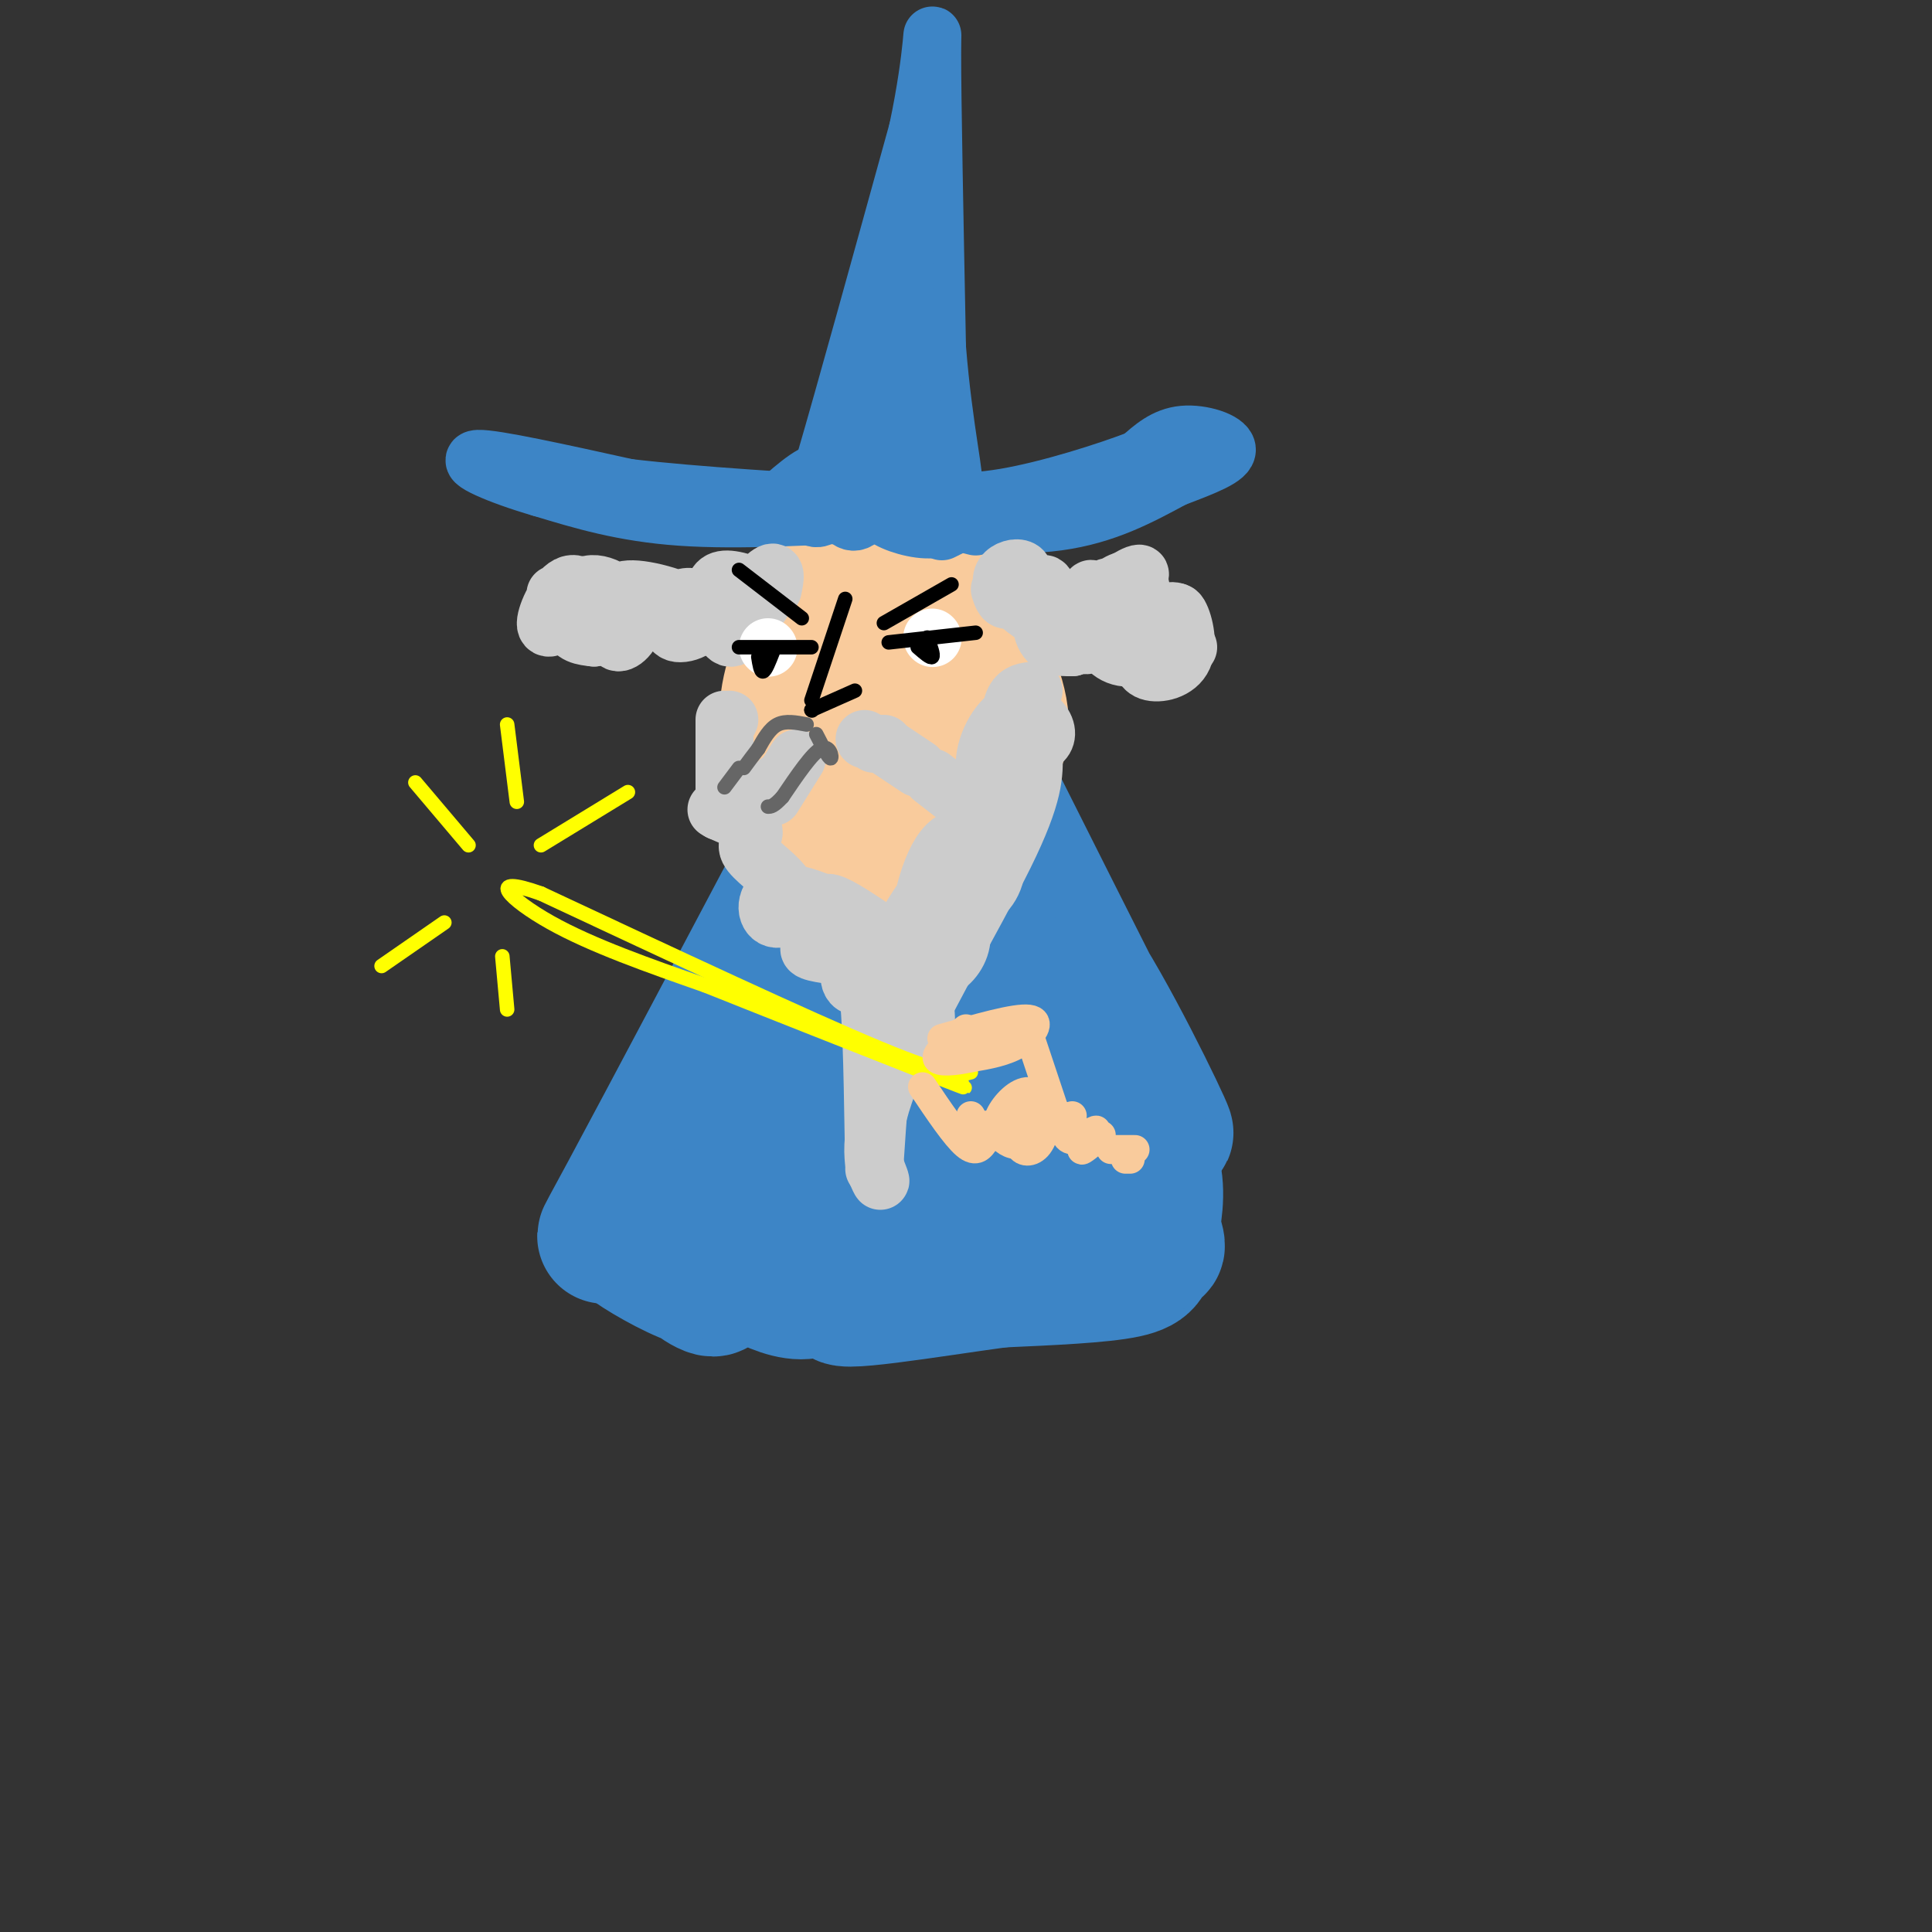<svg viewBox='0 0 400 400' version='1.1' xmlns='http://www.w3.org/2000/svg' xmlns:xlink='http://www.w3.org/1999/xlink'><rect x="0" y="0" width="400" height="400" fill="#333333" stroke="none"/><g fill='none' stroke='rgb(61,133,198)' stroke-width='28' stroke-linecap='round' stroke-linejoin='round'><path d='M207,167c15.741,31.335 31.483,62.670 34,67c2.517,4.330 -8.190,-18.345 -16,-31c-7.810,-12.655 -12.722,-15.289 -20,-23c-7.278,-7.711 -16.921,-20.499 -11,-7c5.921,13.499 27.406,53.285 34,66c6.594,12.715 -1.703,-1.643 -10,-16'/><path d='M218,223c-9.509,-20.844 -28.283,-64.956 -28,-53c0.283,11.956 19.622,79.978 20,81c0.378,1.022 -18.206,-64.956 -27,-70c-8.794,-5.044 -7.798,50.844 -8,63c-0.202,12.156 -1.601,-19.422 -3,-51'/><path d='M172,193c0.440,-13.994 3.041,-23.479 0,-8c-3.041,15.479 -11.722,55.922 -12,52c-0.278,-3.922 7.848,-52.210 6,-54c-1.848,-1.790 -13.671,42.917 -16,52c-2.329,9.083 4.835,-17.459 12,-44'/><path d='M162,191c4.317,-12.412 9.108,-21.442 2,-8c-7.108,13.442 -26.115,49.354 -34,64c-7.885,14.646 -4.649,8.024 0,3c4.649,-5.024 10.710,-8.450 19,-19c8.290,-10.550 18.809,-28.225 20,-27c1.191,1.225 -6.945,21.350 -10,34c-3.055,12.650 -1.027,17.825 1,23'/><path d='M160,261c1.933,2.733 6.267,-1.933 9,-7c2.733,-5.067 3.867,-10.533 5,-16'/><path d='M204,224c6.361,2.889 12.722,5.778 11,0c-1.722,-5.778 -11.527,-20.222 -6,-11c5.527,9.222 26.387,42.111 30,45c3.613,2.889 -10.022,-24.221 -14,-34c-3.978,-9.779 1.702,-2.225 6,4c4.298,6.225 7.214,11.122 8,16c0.786,4.878 -0.558,9.736 -1,13c-0.442,3.264 0.016,4.932 -5,6c-5.016,1.068 -15.508,1.534 -26,2'/><path d='M207,265c-14.183,1.922 -36.640,5.725 -32,3c4.640,-2.725 36.376,-11.980 45,-14c8.624,-2.020 -5.866,3.193 -23,3c-17.134,-0.193 -36.912,-5.794 -35,-7c1.912,-1.206 25.515,1.983 36,2c10.485,0.017 7.853,-3.138 6,-5c-1.853,-1.862 -2.926,-2.431 -4,-3'/><path d='M200,244c-3.758,-1.457 -11.152,-3.600 -18,-5c-6.848,-1.400 -13.150,-2.056 -14,2c-0.850,4.056 3.752,12.823 8,18c4.248,5.177 8.142,6.765 10,4c1.858,-2.765 1.679,-9.882 0,-14c-1.679,-4.118 -4.857,-5.236 -7,-7c-2.143,-1.764 -3.251,-4.175 -7,-6c-3.749,-1.825 -10.138,-3.064 -14,1c-3.862,4.064 -5.195,13.431 -5,19c0.195,5.569 1.918,7.340 5,9c3.082,1.660 7.522,3.210 10,2c2.478,-1.210 2.994,-5.180 0,-10c-2.994,-4.820 -9.498,-10.490 -14,-13c-4.502,-2.510 -7.000,-1.860 -9,0c-2.000,1.860 -3.500,4.930 -5,8'/><path d='M140,252c-1.144,3.046 -1.504,6.662 1,10c2.504,3.338 7.871,6.399 7,4c-0.871,-2.399 -7.978,-10.258 -12,-13c-4.022,-2.742 -4.957,-0.368 -6,1c-1.043,1.368 -2.195,1.732 1,4c3.195,2.268 10.737,6.442 14,7c3.263,0.558 2.246,-2.500 -1,-6c-3.246,-3.500 -8.720,-7.442 -9,-6c-0.280,1.442 4.634,8.269 8,11c3.366,2.731 5.183,1.365 7,0'/><path d='M150,264c1.167,-0.333 0.583,-1.167 0,-2'/></g>
<g fill='none' stroke='rgb(249,203,156)' stroke-width='28' stroke-linecap='round' stroke-linejoin='round'><path d='M173,165c0.813,2.305 1.625,4.611 3,7c1.375,2.389 3.311,4.862 8,3c4.689,-1.862 12.131,-8.059 17,-13c4.869,-4.941 7.166,-8.626 6,-15c-1.166,-6.374 -5.793,-15.437 -10,-21c-4.207,-5.563 -7.994,-7.625 -10,-9c-2.006,-1.375 -2.232,-2.062 -5,-1c-2.768,1.062 -8.076,3.875 -11,7c-2.924,3.125 -3.462,6.563 -4,10'/><path d='M167,133c-1.865,4.403 -4.526,10.410 -4,17c0.526,6.590 4.240,13.764 7,17c2.760,3.236 4.567,2.535 6,2c1.433,-0.535 2.493,-0.903 5,-4c2.507,-3.097 6.462,-8.921 8,-14c1.538,-5.079 0.658,-9.412 -2,-14c-2.658,-4.588 -7.093,-9.430 -10,-9c-2.907,0.430 -4.284,6.132 -4,12c0.284,5.868 2.231,11.903 4,15c1.769,3.097 3.361,3.257 5,3c1.639,-0.257 3.325,-0.931 4,-3c0.675,-2.069 0.337,-5.535 0,-9'/><path d='M186,146c-1.834,-4.119 -6.419,-9.915 -9,-10c-2.581,-0.085 -3.158,5.541 -2,11c1.158,5.459 4.053,10.752 6,12c1.947,1.248 2.947,-1.549 3,-4c0.053,-2.451 -0.842,-4.558 -3,-6c-2.158,-1.442 -5.579,-2.221 -9,-3'/></g>
<g fill='none' stroke='rgb(204,204,204)' stroke-width='12' stroke-linecap='round' stroke-linejoin='round'><path d='M214,143c-1.558,0.136 -3.116,0.271 -4,2c-0.884,1.729 -1.092,5.050 0,7c1.092,1.950 3.486,2.529 5,2c1.514,-0.529 2.148,-2.167 1,-4c-1.148,-1.833 -4.078,-3.861 -7,-2c-2.922,1.861 -5.836,7.612 -5,12c0.836,4.388 5.423,7.413 6,7c0.577,-0.413 -2.856,-4.265 -5,-5c-2.144,-0.735 -3.000,1.648 -4,5c-1.000,3.352 -2.143,7.672 -2,11c0.143,3.328 1.571,5.664 3,8'/><path d='M202,186c1.868,-0.098 5.039,-4.342 4,-8c-1.039,-3.658 -6.287,-6.729 -10,-3c-3.713,3.729 -5.892,14.259 -6,20c-0.108,5.741 1.856,6.693 4,6c2.144,-0.693 4.470,-3.033 5,-6c0.530,-2.967 -0.736,-6.563 -2,-9c-1.264,-2.437 -2.528,-3.715 -5,-1c-2.472,2.715 -6.154,9.424 -8,14c-1.846,4.576 -1.856,7.020 0,10c1.856,2.980 5.576,6.494 7,5c1.424,-1.494 0.550,-7.998 -1,-9c-1.550,-1.002 -3.775,3.499 -6,8'/><path d='M184,213c-1.500,6.167 -2.250,17.583 -3,29'/><path d='M214,156c0.125,4.173 0.250,8.345 -6,21c-6.250,12.655 -18.875,33.792 -24,47c-5.125,13.208 -2.750,18.488 -2,20c0.750,1.512 -0.125,-0.744 -1,-3'/><path d='M181,241c-0.223,-7.414 -0.281,-24.448 -1,-33c-0.719,-8.552 -2.098,-8.622 -3,-8c-0.902,0.622 -1.327,1.935 -1,3c0.327,1.065 1.407,1.884 3,0c1.593,-1.884 3.698,-6.469 1,-8c-2.698,-1.531 -10.199,-0.009 -12,1c-1.801,1.009 2.100,1.504 6,2'/><path d='M174,198c2.027,-0.892 4.094,-4.123 2,-7c-2.094,-2.877 -8.351,-5.400 -12,-6c-3.649,-0.600 -4.691,0.724 -5,2c-0.309,1.276 0.116,2.506 1,3c0.884,0.494 2.229,0.254 3,-1c0.771,-1.254 0.970,-3.522 -1,-6c-1.970,-2.478 -6.107,-5.167 -7,-7c-0.893,-1.833 1.459,-2.809 1,-4c-0.459,-1.191 -3.730,-2.595 -7,-4'/><path d='M149,168c-1.167,-0.667 -0.583,-0.333 0,0'/><path d='M150,168c0.000,0.000 1.000,-3.000 1,-3'/><path d='M150,164c0.000,0.000 1.000,-4.000 1,-4'/><path d='M151,160c0.000,0.000 3.000,10.000 3,10'/><path d='M171,190c-0.417,-1.750 -0.833,-3.500 1,-3c1.833,0.500 5.917,3.250 10,6'/><path d='M202,168c0.000,0.000 -9.000,-7.000 -9,-7'/><path d='M190,159c0.000,0.000 -6.000,-4.000 -6,-4'/><path d='M183,154c0.000,0.000 -2.000,0.000 -2,0'/><path d='M179,153c0.000,0.000 0.100,0.100 0.1,0.1'/><path d='M165,157c0.000,0.000 -5.000,8.000 -5,8'/><path d='M161,162c0.000,0.000 -5.000,5.000 -5,5'/><path d='M150,164c0.000,0.000 0.000,-15.000 0,-15'/><path d='M151,149c0.000,0.000 -1.000,2.000 -1,2'/></g>
<g fill='none' stroke='rgb(61,133,198)' stroke-width='12' stroke-linecap='round' stroke-linejoin='round'><path d='M195,100c0.000,0.000 4.000,6.000 4,6'/><path d='M202,109c-7.422,-1.950 -14.844,-3.900 -18,-4c-3.156,-0.100 -2.047,1.650 1,3c3.047,1.350 8.033,2.300 10,1c1.967,-1.300 0.914,-4.850 -3,-6c-3.914,-1.150 -10.690,0.100 -10,1c0.690,0.900 8.845,1.450 17,2'/><path d='M199,106c2.229,-0.592 -0.700,-3.073 -7,-4c-6.300,-0.927 -15.971,-0.301 -14,1c1.971,1.301 15.583,3.277 16,3c0.417,-0.277 -12.363,-2.806 -16,-3c-3.637,-0.194 1.867,1.948 6,3c4.133,1.052 6.895,1.015 6,0c-0.895,-1.015 -5.448,-3.007 -10,-5'/><path d='M180,101c-3.008,-0.717 -5.529,-0.009 -6,2c-0.471,2.009 1.109,5.320 3,5c1.891,-0.320 4.094,-4.271 4,-7c-0.094,-2.729 -2.484,-4.237 -6,-4c-3.516,0.237 -8.159,2.218 -9,5c-0.841,2.782 2.120,6.364 4,5c1.880,-1.364 2.680,-7.676 1,-9c-1.680,-1.324 -5.840,2.338 -10,6'/><path d='M161,104c-0.488,0.655 3.292,-0.708 5,0c1.708,0.708 1.345,3.488 5,-9c3.655,-12.488 11.327,-40.244 19,-68'/><path d='M190,27c3.578,-16.844 3.022,-24.956 3,-16c-0.022,8.956 0.489,34.978 1,61'/><path d='M194,72c1.357,17.071 4.250,29.250 3,27c-1.250,-2.250 -6.643,-18.929 -9,-22c-2.357,-3.071 -1.679,7.464 -1,18'/><path d='M187,95c0.369,-0.836 1.790,-11.927 2,-17c0.210,-5.073 -0.792,-4.129 -3,-1c-2.208,3.129 -5.622,8.443 -7,13c-1.378,4.557 -0.720,8.358 1,9c1.720,0.642 4.501,-1.876 6,-4c1.499,-2.124 1.715,-3.853 1,-6c-0.715,-2.147 -2.361,-4.713 -5,-5c-2.639,-0.287 -6.271,1.705 -8,4c-1.729,2.295 -1.556,4.894 -1,7c0.556,2.106 1.496,3.721 4,4c2.504,0.279 6.573,-0.777 7,-2c0.427,-1.223 -2.786,-2.611 -6,-4'/><path d='M178,93c-2.167,0.000 -4.583,2.000 -7,4'/><path d='M195,110c0.000,0.000 2.000,-1.000 2,-1'/><path d='M187,75c0.332,-12.289 0.663,-24.577 0,-22c-0.663,2.577 -2.322,20.021 -3,29c-0.678,8.979 -0.375,9.494 -1,4c-0.625,-5.494 -2.179,-16.998 -3,-18c-0.821,-1.002 -0.911,8.499 -1,18'/><path d='M184,106c-15.500,0.917 -31.000,1.833 -43,1c-12.000,-0.833 -20.500,-3.417 -29,-6'/><path d='M112,101c-8.778,-2.533 -16.222,-5.867 -13,-6c3.222,-0.133 17.111,2.933 31,6'/><path d='M130,101c14.167,1.667 34.083,2.833 54,4'/><path d='M184,107c12.583,1.167 25.167,2.333 35,1c9.833,-1.333 16.917,-5.167 24,-9'/><path d='M243,99c6.631,-2.512 11.208,-4.292 11,-6c-0.208,-1.708 -5.202,-3.345 -9,-3c-3.798,0.345 -6.399,2.673 -9,5'/><path d='M236,95c-6.644,2.556 -18.756,6.444 -28,8c-9.244,1.556 -15.622,0.778 -22,0'/><path d='M186,103c-3.833,0.000 -2.417,0.000 -1,0'/><path d='M179,103c0.000,0.000 -6.000,1.000 -6,1'/></g>
<g fill='none' stroke='rgb(204,204,204)' stroke-width='12' stroke-linecap='round' stroke-linejoin='round'><path d='M207,122c0.436,1.361 0.872,2.722 2,2c1.128,-0.722 2.949,-3.527 3,-5c0.051,-1.473 -1.667,-1.614 -3,-1c-1.333,0.614 -2.281,1.982 -1,4c1.281,2.018 4.791,4.684 7,6c2.209,1.316 3.118,1.281 3,-1c-0.118,-2.281 -1.263,-6.806 -2,-6c-0.737,0.806 -1.068,6.945 0,10c1.068,3.055 3.534,3.028 6,3'/><path d='M222,134c2.070,-2.747 4.245,-11.115 4,-12c-0.245,-0.885 -2.910,5.714 -3,9c-0.090,3.286 2.394,3.261 5,1c2.606,-2.261 5.333,-6.757 5,-9c-0.333,-2.243 -3.727,-2.234 -6,0c-2.273,2.234 -3.427,6.693 -2,8c1.427,1.307 5.434,-0.536 8,-3c2.566,-2.464 3.691,-5.548 3,-7c-0.691,-1.452 -3.197,-1.272 -5,0c-1.803,1.272 -2.901,3.636 -4,6'/><path d='M227,127c1.873,-1.091 8.556,-6.818 9,-8c0.444,-1.182 -5.349,2.183 -8,5c-2.651,2.817 -2.158,5.087 0,6c2.158,0.913 5.982,0.469 7,-1c1.018,-1.469 -0.771,-3.961 -2,-5c-1.229,-1.039 -1.900,-0.623 -3,1c-1.100,1.623 -2.629,4.454 -2,7c0.629,2.546 3.416,4.806 7,4c3.584,-0.806 7.965,-4.679 9,-7c1.035,-2.321 -1.276,-3.092 -3,-2c-1.724,1.092 -2.862,4.046 -4,7'/><path d='M237,134c-0.826,2.241 -0.892,4.343 1,5c1.892,0.657 5.740,-0.131 7,-3c1.260,-2.869 -0.069,-7.820 -1,-9c-0.931,-1.180 -1.466,1.410 -2,4'/><path d='M246,134c0.000,0.000 -10.000,-6.000 -10,-6'/><path d='M160,122c0.458,-2.229 0.916,-4.458 -1,-3c-1.916,1.458 -6.204,6.604 -6,8c0.204,1.396 4.902,-0.956 5,-3c0.098,-2.044 -4.402,-3.780 -7,-4c-2.598,-0.220 -3.294,1.075 -3,4c0.294,2.925 1.579,7.480 3,8c1.421,0.520 2.977,-2.994 2,-5c-0.977,-2.006 -4.489,-2.503 -8,-3'/><path d='M145,124c-2.232,-0.641 -3.813,-0.745 -5,1c-1.187,1.745 -1.980,5.338 0,6c1.980,0.662 6.732,-1.606 5,-4c-1.732,-2.394 -9.947,-4.913 -14,-5c-4.053,-0.087 -3.945,2.256 -4,5c-0.055,2.744 -0.274,5.887 1,6c1.274,0.113 4.043,-2.805 3,-6c-1.043,-3.195 -5.896,-6.668 -9,-6c-3.104,0.668 -4.458,5.477 -4,8c0.458,2.523 2.729,2.762 5,3'/><path d='M123,132c1.269,-0.174 1.942,-2.110 1,-5c-0.942,-2.890 -3.500,-6.733 -6,-6c-2.500,0.733 -4.942,6.044 -5,8c-0.058,1.956 2.269,0.559 3,-1c0.731,-1.559 -0.135,-3.279 -1,-5'/></g>
<g fill='none' stroke='rgb(255,255,255)' stroke-width='12' stroke-linecap='round' stroke-linejoin='round'><path d='M193,132c0.000,0.000 0.100,0.100 0.1,0.1'/><path d='M159,134c0.000,0.000 0.100,0.100 0.1,0.1'/></g>
<g fill='none' stroke='rgb(0,0,0)' stroke-width='3' stroke-linecap='round' stroke-linejoin='round'><path d='M202,131c0.000,0.000 -18.000,2.000 -18,2'/><path d='M168,134c0.000,0.000 -15.000,0.000 -15,0'/><path d='M157,136c0.250,1.583 0.500,3.167 1,3c0.500,-0.167 1.250,-2.083 2,-4'/><path d='M190,134c1.333,1.167 2.667,2.333 3,2c0.333,-0.333 -0.333,-2.167 -1,-4'/><path d='M175,124c0.000,0.000 -7.000,21.000 -7,21'/><path d='M168,147c0.000,0.000 0.100,0.100 0.1,0.1'/><path d='M168,147c0.000,0.000 9.000,-4.000 9,-4'/><path d='M183,129c0.000,0.000 14.000,-8.000 14,-8'/><path d='M166,128c0.000,0.000 -13.000,-10.000 -13,-10'/></g>
<g fill='none' stroke='rgb(255,255,0)' stroke-width='3' stroke-linecap='round' stroke-linejoin='round'><path d='M201,222c-2.083,0.583 -4.167,1.167 -19,-5c-14.833,-6.167 -42.417,-19.083 -70,-32'/><path d='M112,185c-11.867,-4.222 -6.533,1.222 2,6c8.533,4.778 20.267,8.889 32,13'/><path d='M146,204c13.333,5.333 30.667,12.167 48,19'/><path d='M194,223c8.500,3.333 5.750,2.167 3,1'/><path d='M199,224c0.000,0.000 0.100,0.100 0.1,0.1'/></g>
<g fill='none' stroke='rgb(249,203,156)' stroke-width='6' stroke-linecap='round' stroke-linejoin='round'><path d='M195,215c7.600,-2.178 15.200,-4.356 18,-4c2.800,0.356 0.800,3.244 -2,5c-2.800,1.756 -6.400,2.378 -10,3'/><path d='M201,219c-3.378,0.733 -6.822,1.067 -7,0c-0.178,-1.067 2.911,-3.533 6,-6'/><path d='M213,214c0.000,0.000 5.000,15.000 5,15'/><path d='M191,225c3.417,5.083 6.833,10.167 9,12c2.167,1.833 3.083,0.417 4,-1'/><path d='M201,231c1.400,2.511 2.800,5.022 3,5c0.200,-0.022 -0.800,-2.578 0,-3c0.800,-0.422 3.400,1.289 6,3'/><path d='M214,226c-1.877,2.467 -3.753,4.933 -3,6c0.753,1.067 4.136,0.734 5,-1c0.864,-1.734 -0.792,-4.868 -3,-5c-2.208,-0.132 -4.969,2.737 -6,5c-1.031,2.263 -0.331,3.921 1,5c1.331,1.079 3.295,1.578 5,0c1.705,-1.578 3.151,-5.232 3,-7c-0.151,-1.768 -1.900,-1.648 -3,0c-1.100,1.648 -1.550,4.824 -2,8'/><path d='M211,237c0.459,1.678 2.608,1.872 4,0c1.392,-1.872 2.029,-5.812 3,-6c0.971,-0.188 2.278,3.375 3,4c0.722,0.625 0.861,-1.687 1,-4'/><path d='M220,231c0.167,2.476 0.333,4.952 2,5c1.667,0.048 4.833,-2.333 5,-2c0.167,0.333 -2.667,3.381 -3,4c-0.333,0.619 1.833,-1.190 4,-3'/><path d='M230,238c0.000,0.000 5.000,0.000 5,0'/><path d='M233,240c0.000,0.000 1.000,0.000 1,0'/></g>
<g fill='none' stroke='rgb(255,255,0)' stroke-width='3' stroke-linecap='round' stroke-linejoin='round'><path d='M112,175c0.000,0.000 18.000,-11.000 18,-11'/><path d='M107,166c0.000,0.000 -2.000,-16.000 -2,-16'/><path d='M97,175c0.000,0.000 -11.000,-13.000 -11,-13'/><path d='M92,191c0.000,0.000 -13.000,9.000 -13,9'/><path d='M104,198c0.000,0.000 1.000,11.000 1,11'/></g>
<g fill='none' stroke='rgb(102,102,102)' stroke-width='3' stroke-linecap='round' stroke-linejoin='round'><path d='M167,150c-2.167,-0.417 -4.333,-0.833 -6,0c-1.667,0.833 -2.833,2.917 -4,5'/><path d='M157,155c-1.167,1.500 -2.083,2.750 -3,4'/><path d='M153,159c0.000,0.000 -3.000,4.000 -3,4'/><path d='M169,152c1.311,2.556 2.622,5.111 3,5c0.378,-0.111 -0.178,-2.889 -2,-2c-1.822,0.889 -4.911,5.444 -8,10'/><path d='M162,165c-1.833,2.000 -2.417,2.000 -3,2'/></g>
</svg>